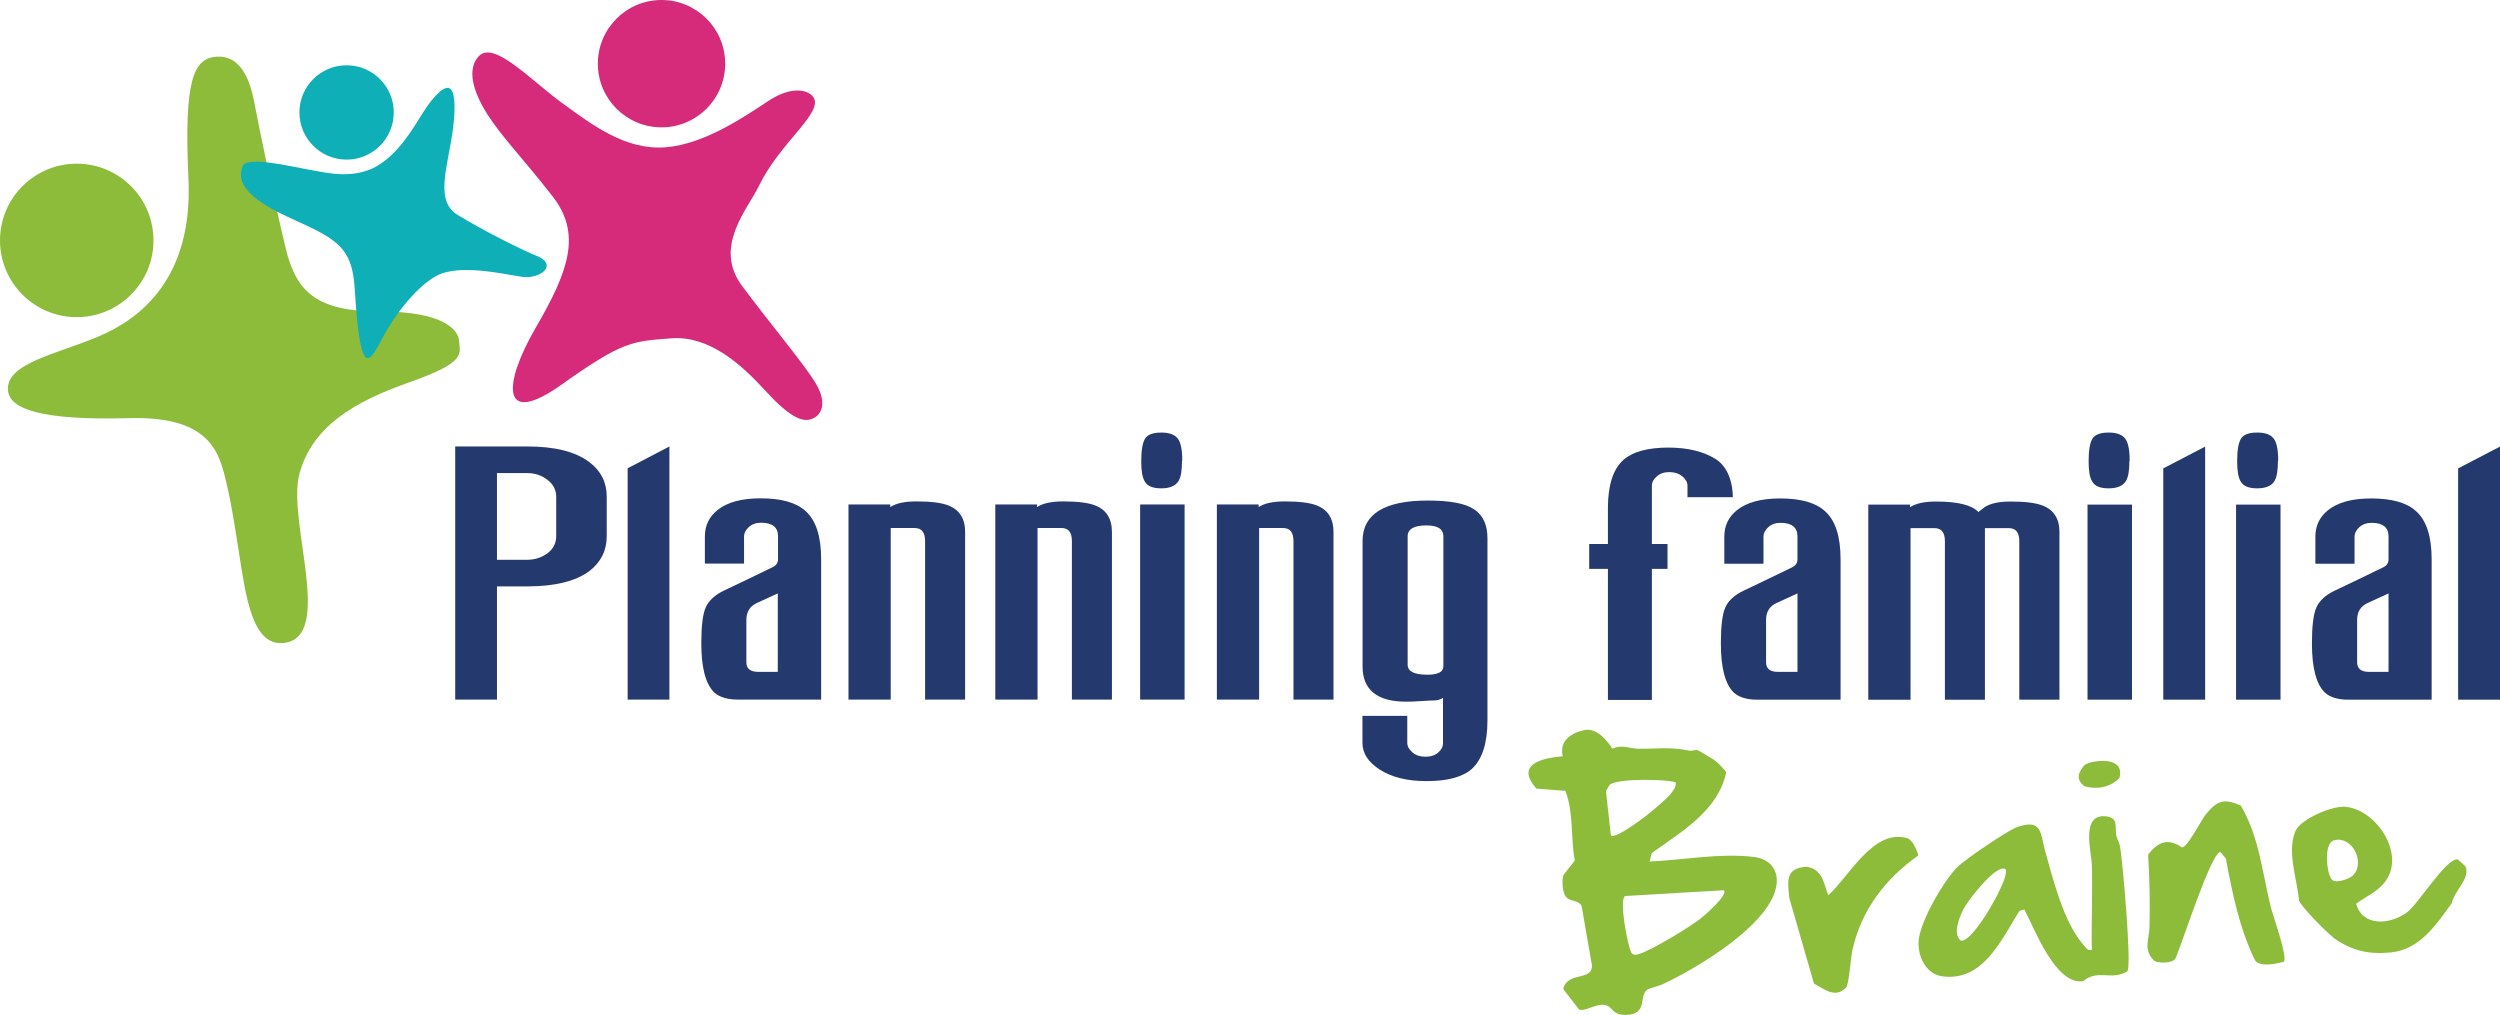 <?xml version="1.0" encoding="UTF-8"?>
<svg xmlns="http://www.w3.org/2000/svg" id="Calque_2" data-name="Calque 2" viewBox="0 0 202.98 82.39">
  <defs>
    <style>
      .cls-1 {
        fill: #d52b7a;
      }

      .cls-2 {
        fill: #0eafb7;
      }

      .cls-3 {
        fill: #8cbc3a;
      }

      .cls-4 {
        fill: #24396e;
      }
    </style>
  </defs>
  <g id="Calque_1-2" data-name="Calque 1">
    <g>
      <circle class="cls-2" cx="28.14" cy="9.13" r="3.83"></circle>
      <circle class="cls-1" cx="53.71" cy="5.17" r="5.17"></circle>
      <circle class="cls-3" cx="6.23" cy="19.52" r="6.23"></circle>
      <path class="cls-3" d="M.64,31.52c-.05,1.74,2.8,2.62,9.84,2.43,7.04-.19,7.41,3.18,8.04,5.86.23.99.54,2.85.87,4.98.57,3.63,1.08,7.73,3.68,7.41,4.11-.5.19-9.97,1.25-13.77s4.36-5.79,8.97-7.41,4.05-2.3,3.99-3.3-1.37-2.43-6.42-2.43-6.79-1.5-7.66-5.11c-.87-3.61-2.18-9.84-2.55-11.84s-1.18-3.86-3.05-3.74-2.68,1.81-2.3,9.91-3.92,11.4-7.35,12.83S.7,29.47.64,31.52Z"></path>
      <path class="cls-2" d="M29.48,13.95c2.77-.72,4.36-4.17,5.23-5.36s2.37-2.87,2.18.69-1.87,6.85.25,8.16,5.49,2.97,6.35,3.3c1.93.75.37,1.93-1.06,1.74s-5.17-1.12-7.04-.06-3.61,3.61-4.42,5.17-1.43,2.62-1.87-.69c-.44-3.3-.06-5.05-1.25-6.6s-4.11-2.3-6.23-3.61-2.24-2.3-1.93-3.18,3.86,0,5.3.25,2.8.62,4.49.19Z"></path>
      <path class="cls-1" d="M38.89,4.55c1.21-1.28,4.24,1.99,6.73,3.8s5.17,3.86,8.41,3.61,6.6-2.62,8.41-3.8,3.19-.9,3.61-.25c.81,1.25-2.74,3.68-4.42,7.16-.96,1.98-3.74,4.98-1.37,8.16s5.05,6.35,5.98,7.91.5,2.55-.31,2.87-1.87-.19-3.8-2.3-4.55-4.49-7.66-4.24-3.86.19-8.85,3.74c-4.98,3.55-4.8,0-2.12-4.61,2.68-4.61,3.74-7.6,1.37-10.65-2.37-3.05-4.11-4.8-5.3-6.67s-1.68-3.68-.69-4.73Z"></path>
    </g>
    <g id="_0otUpw" data-name="0otUpw">
      <g>
        <path class="cls-3" d="M128.64,59.28c1.22-.29,2.27,1.51,2.27,1.51.77-.37,1.46,0,2.13,0,1.61.02,2.51-.17,4.14.16.19.04.42-.09.66-.04.08.02,1.22.71,1.35.8.19.13.91.83.96,1-.64,3.11-3.64,4.82-6.04,6.55l-.18.69c2.72-.12,5.74-.71,8.48-.37,1.37.17,2.09,1.16,1.78,2.52-.69,3.1-6.4,6.5-9.15,7.79-.42.2-.88.26-1.3.46-.69.51.06,1.98-1.66,2.05-1.24.05-1.11-.69-1.77-.8-.78-.13-1.52.53-2.1.37l-1.28-1.66.06-.25c.56-1.13,2.23-.45,2.27-1.65l-.84-4.82c-.19-.51-.89-.38-1.23-.72s-.39-1.36-.26-1.81l.93-1.19c-.35-1.86-.07-3.84-.76-5.66l-2.36-.18c-1.72-1.98.4-2.47,2.14-2.63-.27-1.18.54-1.84,1.76-2.13ZM136.06,63.55c-.2-.27-4.77-.41-5.38.18l-.29.5.4,3.59c.31.34,2.42-1.25,2.83-1.56.49-.38,1.72-1.4,2.05-1.84.2-.26.41-.52.39-.87ZM139.96,72.28l-8.02.47c-.5.33.2,3.95.5,4.58.21.28.41.19.69.11.99-.3,4.06-2.17,4.94-2.86.34-.27,2.27-1.93,1.89-2.3Z"></path>
        <path class="cls-3" d="M172.73,78.86c-1.33.8-2.37-.21-3.59.8-2.23.37-3.95-4.25-4.78-5.82l-.4.12c-1.46,2.33-2.97,5.81-6.32,5.3-1.34-.21-2-1.75-1.85-2.98.18-1.58,1.98-4.7,3.1-5.85.63-.64,4.1-3,4.9-3.28,2.04-.73,1.88.6,2.23,1.84.66,2.36,1.52,5.89,3.15,7.74.2.22.3.48.67.4-.05-2.29.07-4.6,0-6.9-.03-1.09-.95-4.25,1.22-3.94.98.14.63.94.77,1.57.07.3.25.57.3.86.21,1.2.96,9.72.6,10.12ZM162.8,70.54c-.32-.07-.45.05-.69.19-.75.43-2.42,2.44-2.78,3.26-.29.66-.78,1.82-.14,2.38.71.14,2.06-2.09,2.4-2.66.28-.48,1.59-2.78,1.21-3.17Z"></path>
        <path class="cls-3" d="M189.42,76.09c-.52-.38-2.59-2.48-2.76-2.98-.15-1.74-1-3.96-.29-5.63.42-.99,2.99-2.06,4.02-1.98,2.5.2,4.9,3.74,3.33,5.99-.64.92-1.56,1.25-2.42,1.88.51,1.87,2.7,1.72,4.08.74.99-.7,3.25-4.51,4.18-4.33l.61.56c.45.96-.93,2-1.1,2.98-1.26,1.73-2.57,3.77-4.95,4.01-1.86.18-3.22-.15-4.72-1.23ZM189.39,71.47c.36.25,1.44-.12,1.72-.46.94-1.1-.2-3.19-1.62-2.78-.89.26-.56,2.92-.11,3.24Z"></path>
        <path class="cls-3" d="M185.43,78.09c-.6.15-1.91.47-2.34-.12-1.27-2.59-1.84-5.44-2.37-8.27l-.45-.52c-.73-.01-3.14,7.54-3.63,8.62-.23.44-1.41.42-1.74.21-.92-.95-.4-1.72-.38-2.71.05-1.97.01-3.97-.11-5.92.8-1.02,1.59-1.36,2.75-.58.45.02,1.54-2.2,1.96-2.71.89-1.07,1.42-1.3,2.81-.69,1.49,2.51,1.75,5.46,2.44,8.25.18.71,1.39,4.06,1.06,4.44Z"></path>
        <path class="cls-3" d="M149.87,80.19c-.86.9-1.77.11-2.59-.33l-2-6.94c-.15-1.44-.32-2.45,1.43-2.55l.42.12c.95.43.95,1.38,1.32,2.19,1.67-1.48,3.65-5.45,6.41-4.62.42.13.79.97.89,1.4-2.69,1.89-4.63,4.44-5.35,7.68-.15.66-.26,2.78-.53,3.07Z"></path>
        <path class="cls-3" d="M169.98,61.85c1.09-.19,2.45-.06,2.11,1.31-.74.76-1.82.97-2.84.68-.74-.56-.53-1.11.01-1.74.22-.12.47-.21.72-.25Z"></path>
      </g>
    </g>
    <path class="cls-4" d="M49.26,43.54c0,1.16-.47,2.1-1.41,2.83-1.13.83-2.81,1.24-5.02,1.24h-2.48v9.19h-3.39v-20.55h5.87c2.22,0,3.89.42,5.02,1.27.94.71,1.41,1.64,1.41,2.79v3.22ZM45.16,43.54v-3.22c0-.54-.24-1-.71-1.36-.47-.37-1.03-.55-1.66-.55h-2.44v7.04h2.44c.64,0,1.19-.18,1.66-.53.47-.35.71-.81.71-1.38Z"></path>
    <path class="cls-4" d="M54.35,56.8h-3.39v-18.78l3.39-1.77v20.55Z"></path>
    <path class="cls-4" d="M66.66,56.8h-6.75c-.85,0-1.48-.19-1.91-.57-.71-.68-1.06-2.02-1.06-4,0-1.41.12-2.39.37-2.94.25-.54.74-.99,1.47-1.34,1.2-.57,2.5-1.19,3.89-1.87.33-.14.5-.37.5-.67v-1.87c0-.73-.46-1.1-1.38-1.1-.4,0-.73.12-.99.35-.26.24-.39.5-.39.78v2.19h-3.18v-2.19c0-.9.34-1.61,1.03-2.16.8-.64,1.97-.95,3.5-.95,1.67,0,2.89.34,3.64,1.03.85.75,1.27,2.06,1.27,3.93v11.39ZM63.15,54.54v-6.36l-1.7.78c-.57.26-.85.72-.85,1.38v3.43c0,.52.32.78.96.78h1.59Z"></path>
    <path class="cls-4" d="M78.36,56.8h-3.25v-12.87c0-.71-.28-1.06-.85-1.06h-1.94v13.93h-3.43v-15.84h3.39v.21c.47-.31,1.18-.46,2.12-.46,1.18,0,2.04.11,2.58.32.92.35,1.38,1.07,1.38,2.16v13.61Z"></path>
    <path class="cls-4" d="M90.28,56.8h-3.25v-12.87c0-.71-.28-1.06-.85-1.06h-1.94v13.93h-3.43v-15.84h3.39v.21c.47-.31,1.18-.46,2.12-.46,1.18,0,2.04.11,2.58.32.92.35,1.38,1.07,1.38,2.16v13.61Z"></path>
    <path class="cls-4" d="M96.18,56.8h-3.61v-15.84h3.61v15.84ZM95.97,37.39c0,.8-.09,1.36-.28,1.66-.24.4-.71.6-1.41.6s-1.13-.19-1.34-.57c-.19-.31-.28-.85-.28-1.63,0-.87.1-1.48.3-1.82.2-.34.64-.51,1.33-.51.64,0,1.08.16,1.33.48.25.32.37.91.37,1.79Z"></path>
    <path class="cls-4" d="M108.27,56.8h-3.25v-12.87c0-.71-.28-1.06-.85-1.06h-1.94v13.93h-3.43v-15.84h3.39v.21c.47-.31,1.18-.46,2.12-.46,1.18,0,2.04.11,2.58.32.92.35,1.38,1.07,1.38,2.16v13.61Z"></path>
    <path class="cls-4" d="M116.44,56.87c-.17,0-.51.02-1.03.05-.52.04-.93.05-1.24.05-2.36,0-3.54-.96-3.54-2.86v-10.18c0-2.19,1.77-3.29,5.3-3.29,1.82,0,3.08.24,3.78.73.71.48,1.06,1.26,1.06,2.32v14.78c0,1.86-.42,3.18-1.27,3.96-.75.66-1.98.99-3.68.99-1.56,0-2.81-.31-3.77-.92-.96-.61-1.43-1.34-1.43-2.19v-2.19h3.64v2.19c0,.28.14.54.42.78s.64.35,1.06.35.77-.11,1.03-.34c.26-.22.39-.48.39-.76v-3.68c-.21.14-.46.21-.74.21ZM117.19,54.11v-10.57c0-.59-.46-.88-1.38-.88-1.01,0-1.52.3-1.52.88v10.43c0,.54.53.81,1.59.81.87,0,1.31-.22,1.31-.67Z"></path>
    <path class="cls-4" d="M130.55,41.25c0-1.86.42-3.17,1.27-3.92.75-.66,1.97-.99,3.64-.99,1.56,0,2.83.31,3.82.92,1.49.92,1.41,3.11,1.41,3.11h-3.68v-.91c.01-.28-.13-.54-.41-.78-.28-.23-.64-.35-1.06-.35s-.74.11-1.01.34c-.27.22-.41.48-.41.76v4.74h1.27v2.02h-1.27v10.64h-3.57v-10.64h-1.52v-2.02h1.52v-2.9Z"></path>
    <path class="cls-4" d="M149.44,56.81h-6.75c-.85,0-1.48-.19-1.91-.57-.71-.68-1.06-2.02-1.06-4,0-1.41.12-2.39.37-2.94.25-.54.74-.99,1.47-1.34,1.2-.57,2.5-1.19,3.89-1.87.33-.14.49-.37.49-.67v-1.87c0-.73-.46-1.1-1.38-1.1-.4,0-.73.12-.99.35-.26.24-.39.5-.39.78v2.19h-3.18v-2.19c0-.9.34-1.61,1.03-2.16.8-.64,1.97-.95,3.5-.95,1.67,0,2.89.34,3.64,1.03.85.75,1.27,2.06,1.27,3.93v11.39ZM145.94,54.54v-6.36l-1.7.78c-.57.26-.85.72-.85,1.38v3.43c0,.52.32.78.96.78h1.59Z"></path>
    <path class="cls-4" d="M167.2,56.81h-3.25v-12.87c0-.71-.28-1.06-.85-1.06h-1.94v13.93h-3.25v-12.87c0-.71-.28-1.06-.85-1.06h-1.94v13.93h-3.43v-15.84h3.39v.21c.47-.31,1.18-.46,2.12-.46,1.74,0,2.89.28,3.43.85l.5-.39c.47-.31,1.18-.46,2.12-.46,1.18,0,2.04.11,2.58.32.92.35,1.38,1.07,1.38,2.16v13.61Z"></path>
    <path class="cls-4" d="M173.1,56.81h-3.61v-15.84h3.61v15.84ZM172.89,37.39c0,.8-.09,1.36-.28,1.66-.24.4-.71.6-1.41.6s-1.13-.19-1.34-.57c-.19-.31-.28-.85-.28-1.63,0-.87.1-1.48.3-1.82.2-.34.64-.51,1.33-.51.64,0,1.08.16,1.33.48.25.32.37.91.37,1.79Z"></path>
    <path class="cls-4" d="M179.04,56.81h-3.4v-18.78l3.4-1.77v20.55Z"></path>
    <path class="cls-4" d="M185.16,56.81h-3.61v-15.84h3.61v15.84ZM184.95,37.39c0,.8-.09,1.36-.28,1.66-.23.4-.71.6-1.41.6s-1.13-.19-1.34-.57c-.19-.31-.28-.85-.28-1.63,0-.87.1-1.48.3-1.82.2-.34.64-.51,1.33-.51.64,0,1.08.16,1.33.48.25.32.37.91.37,1.79Z"></path>
    <path class="cls-4" d="M197.43,56.81h-6.75c-.85,0-1.49-.19-1.91-.57-.71-.68-1.06-2.02-1.06-4,0-1.41.12-2.39.37-2.94.25-.54.74-.99,1.47-1.34,1.2-.57,2.5-1.19,3.89-1.87.33-.14.49-.37.49-.67v-1.87c0-.73-.46-1.1-1.38-1.1-.4,0-.73.12-.99.35-.26.24-.39.5-.39.78v2.19h-3.18v-2.19c0-.9.34-1.61,1.03-2.16.8-.64,1.97-.95,3.5-.95,1.67,0,2.89.34,3.64,1.03.85.75,1.27,2.06,1.27,3.93v11.39ZM193.93,54.54v-6.36l-1.7.78c-.57.26-.85.72-.85,1.38v3.43c0,.52.32.78.96.78h1.59Z"></path>
    <path class="cls-4" d="M202.98,56.81h-3.4v-18.78l3.4-1.77v20.55Z"></path>
  </g>
</svg>
